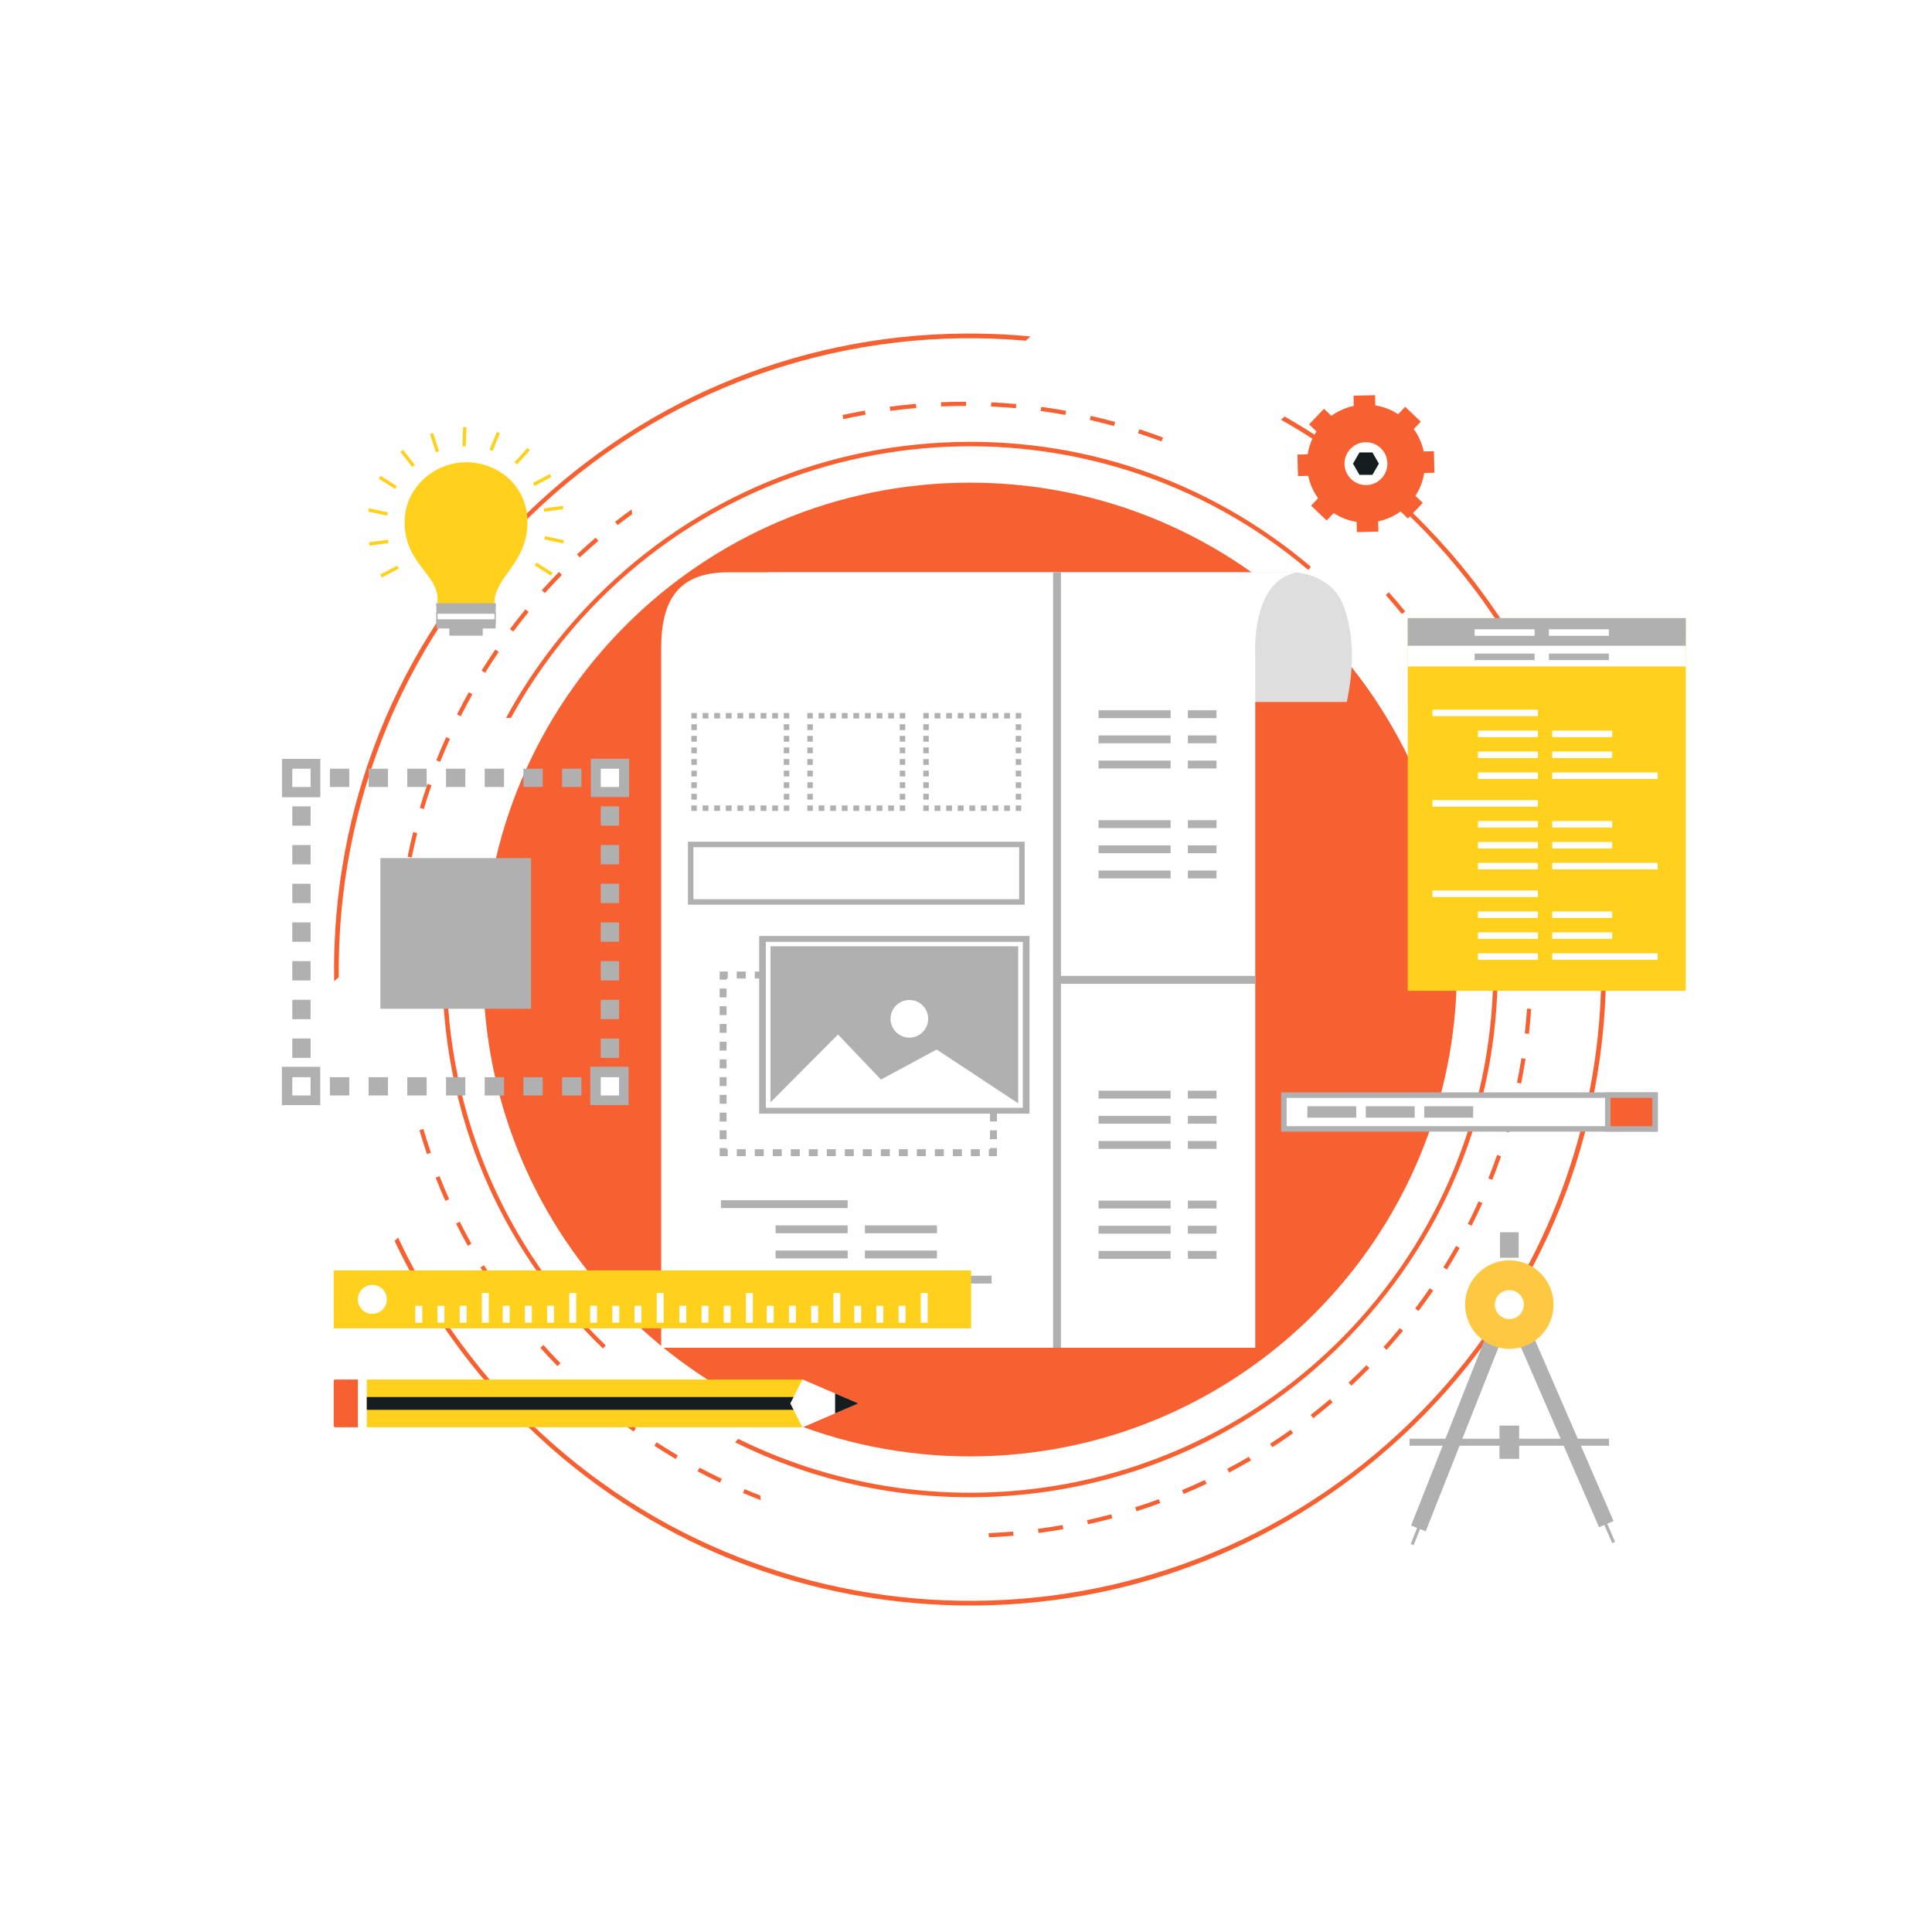 <svg xmlns="http://www.w3.org/2000/svg" xmlns:xlink="http://www.w3.org/1999/xlink" id="Layer_1" x="0px" y="0px" viewBox="0 0 1200 1200" style="enable-background:new 0 0 1200 1200;" xml:space="preserve"><g>	<rect style="fill:#FFFFFF;" width="1200" height="1200"></rect></g><g>	<g>		<g>			<path style="fill:#F76031;" d="M210.417,606.903c-1.236-107.04,40.955-214.202,125.487-292.506    c84.533-78.305,194.605-112.192,301.239-102.784l2.852-2.641c-7.424-0.699-14.891-1.218-22.4-1.504    c-105.433-4.031-206.129,33.238-283.531,104.939C256.658,384.109,211.808,481.665,207.776,587.1    c-0.289,7.509-0.341,14.991-0.212,22.449L210.417,606.903z"></path>			<path style="fill:#F76031;" d="M941.145,404.114l2.109-1.957c-14.32-24.289-31.341-47.223-50.966-68.404    c-27.908-30.129-59.75-55.3-94.431-75.077l-2.205,2.044c34.394,19.425,66.401,44.386,94.647,74.876    C910.089,356.955,927.01,379.958,941.145,404.114z"></path>			<path style="fill:#F76031;" d="M991.59,553.319c15.053,121.124-26.313,247.573-122.49,336.672    c-158.69,147.001-407.392,137.494-554.393-21.201c-28.246-30.489-50.69-64.315-67.43-100.089l-2.209,2.044    c17.073,36.09,39.738,69.758,67.647,99.885c71.704,77.413,169.258,122.26,274.691,126.287    c105.436,4.035,206.132-33.229,283.536-104.938c77.407-71.7,122.254-169.255,126.287-274.691    c0.858-22.416-0.17-44.615-2.981-66.428L991.59,553.319z"></path>		</g>		<g>			<path style="fill:#F76031;" d="M317.363,445.893c11.989-21.867,26.675-42.691,44.132-61.967    c117.89-130.174,317.976-142.607,451.018-29.948l1.745-1.928c-63.675-53.987-144.18-81.356-227.962-77.207    c-87.439,4.33-167.959,42.45-226.725,107.341c-17.784,19.636-32.911,41.021-45.272,63.708H317.363z"></path>			<path style="fill:#F76031;" d="M278.04,583.45h-2.771c-0.639,11.565-0.697,23.226-0.116,34.952    c4.149,83.776,39.335,161.192,99.35,219.22l1.744-1.928C306.019,767.704,272.855,674.856,278.04,583.45z"></path>			<path style="fill:#F76031;" d="M890.76,445.893c-3.295-6.067-6.792-12.036-10.477-17.894l-1.907,2.103    c3.237,5.19,6.297,10.46,9.218,15.79H890.76z"></path>			<path style="fill:#F76031;" d="M929.713,583.45h-2.773c4.863,84.017-22.598,169.852-83.423,237.015    c-99.652,110.038-258.034,135.915-385.007,73.25l-1.907,2.106c49.682,24.786,105.139,36.547,162.114,33.726    c87.438-4.328,167.956-42.45,226.727-107.338c58.764-64.888,88.745-148.782,84.417-236.221    C929.819,585.141,929.761,584.296,929.713,583.45z"></path>		</g>		<g>			<path style="fill:#F76031;" d="M735.19,927.932c4.781-1.999,9.578-4.126,14.263-6.333l-1.108-2.349    c-4.644,2.19-9.411,4.308-14.153,6.288L735.19,927.932z"></path>			<path style="fill:#F76031;" d="M317.975,811.453l-2.08,1.548c3.093,4.153,6.321,8.29,9.586,12.285l2.011-1.64    C324.251,819.678,321.051,815.572,317.975,811.453z"></path>			<path style="fill:#F76031;" d="M300.615,785.871l-2.212,1.362c2.71,4.396,5.554,8.799,8.46,13.074l2.147-1.457    C306.127,794.602,303.303,790.237,300.615,785.871z"></path>			<path style="fill:#F76031;" d="M262.98,701.222l-2.491,0.729c1.458,4.979,3.046,9.983,4.719,14.877l2.453-0.838    C266.002,711.132,264.427,706.161,262.98,701.222z"></path>			<path style="fill:#F76031;" d="M359.155,857.573l-1.776,1.892c3.769,3.536,7.676,7.043,11.607,10.423l1.69-1.964    C366.772,864.567,362.895,861.085,359.155,857.573z"></path>			<path style="fill:#F76031;" d="M285.582,758.835l-2.326,1.159c2.315,4.63,4.766,9.276,7.282,13.805l2.268-1.263    C290.307,768.042,287.876,763.433,285.582,758.835z"></path>			<path style="fill:#F76031;" d="M272.998,730.533l-2.415,0.949c1.893,4.824,3.916,9.667,6.02,14.393l2.37-1.05    C276.889,740.129,274.877,735.323,272.998,730.533z"></path>			<path style="fill:#F76031;" d="M705.889,938.661c4.938-1.563,9.905-3.256,14.768-5.037l-0.893-2.436    c-4.824,1.767-9.757,3.451-14.66,4.999L705.889,938.661z"></path>			<path style="fill:#F76031;" d="M644.685,949.59l0.338,2.576c5.138-0.676,10.327-1.475,15.425-2.372l-0.448-2.555    C654.934,948.131,649.782,948.925,644.685,949.59z"></path>			<path style="fill:#F76031;" d="M675.195,944.217l0.556,2.535c5.059-1.123,10.161-2.37,15.159-3.711l-0.672-2.505    C685.277,941.862,680.215,943.106,675.195,944.217z"></path>			<path style="fill:#F76031;" d="M382.643,877.755l-1.602,2.043c4.074,3.2,8.274,6.352,12.48,9.367l1.512-2.111    C390.858,884.063,386.691,880.931,382.643,877.755z"></path>			<path style="fill:#F76031;" d="M407.825,895.804l-1.418,2.174c4.339,2.831,8.802,5.602,13.263,8.239l1.32-2.234    C416.563,901.364,412.134,898.616,407.825,895.804z"></path>			<path style="fill:#F76031;" d="M472.191,928.864c-3.257-1.267-6.507-2.572-9.707-3.927l-1.012,2.389    c3.653,1.554,7.379,3.036,11.1,4.469L472.191,928.864z"></path>			<path style="fill:#F76031;" d="M434.504,911.578l-1.222,2.288c4.577,2.438,9.267,4.809,13.944,7.04l1.117-2.341    C443.702,916.347,439.046,913.995,434.504,911.578z"></path>			<path style="fill:#F76031;" d="M337.541,835.414l-1.935,1.729c3.448,3.857,7.028,7.694,10.642,11.398l1.856-1.813    C344.515,843.053,340.962,839.243,337.541,835.414z"></path>			<path style="fill:#F76031;" d="M328.354,380.116l-2.005-1.648c-3.292,4.011-6.535,8.142-9.633,12.277l2.079,1.557    C321.868,388.198,325.087,384.098,328.354,380.116z"></path>			<path style="fill:#F76031;" d="M369.963,333.965c-3.928,3.358-7.838,6.854-11.626,10.392l1.774,1.896    c3.759-3.513,7.639-6.982,11.536-10.314L369.963,333.965z"></path>			<path style="fill:#F76031;" d="M347.181,355.252c-3.618,3.692-7.209,7.518-10.669,11.377l1.93,1.735    c3.437-3.832,7-7.632,10.59-11.296L347.181,355.252z"></path>			<path style="fill:#F76031;" d="M392.301,316.4c-3.464,2.508-6.913,5.078-10.271,7.701l1.598,2.044    c2.964-2.316,6.002-4.585,9.055-6.814L392.301,316.4z"></path>			<path style="fill:#F76031;" d="M537.641,257.567l-0.455-2.556c-4.598,0.815-9.232,1.746-13.816,2.746l0.338,2.581    C528.326,259.326,533.001,258.39,537.641,257.567z"></path>			<path style="fill:#F76031;" d="M613.969,952.283l0.333,2.581c5.056-0.227,10.173-0.56,15.211-0.999l-0.226-2.588    C624.214,951.723,619.056,952.06,613.969,952.283z"></path>			<path style="fill:#F76031;" d="M307.63,403.438c-2.924,4.276-5.791,8.677-8.524,13.08l2.206,1.37    c2.713-4.371,5.558-8.741,8.459-12.987L307.63,403.438z"></path>			<path style="fill:#F76031;" d="M291.168,429.964c-2.532,4.514-5.003,9.15-7.34,13.787l2.317,1.169    c2.321-4.602,4.772-9.203,7.285-13.684L291.168,429.964z"></path>			<path style="fill:#F76031;" d="M256.623,516.851c-1.26,5.034-2.421,10.168-3.456,15.259l2.545,0.516    c1.026-5.053,2.179-10.148,3.43-15.144L256.623,516.851z"></path>			<path style="fill:#F76031;" d="M277.102,457.851c-2.128,4.729-4.179,9.57-6.094,14.389l2.409,0.958    c1.905-4.782,3.939-9.586,6.052-14.28L277.102,457.851z"></path>			<path style="fill:#F76031;" d="M265.552,486.888c-1.7,4.9-3.317,9.907-4.798,14.88l2.488,0.74    c1.47-4.935,3.073-9.905,4.763-14.771L265.552,486.888z"></path>			<path style="fill:#F76031;" d="M937.146,703.341c1.491-4.979,2.887-10.051,4.152-15.077l-2.519-0.634    c-1.251,4.989-2.644,10.026-4.119,14.97L937.146,703.341z"></path>			<path style="fill:#F76031;" d="M919.188,460.266l2.376-1.049c-2.097-4.73-4.332-9.481-6.643-14.124l-2.322,1.157    C914.892,450.857,917.109,455.575,919.188,460.266z"></path>			<path style="fill:#F76031;" d="M870.76,381.391l2.014-1.64c-3.272-4.013-6.674-8.006-10.112-11.866l-1.937,1.728    C864.137,373.443,867.512,377.406,870.76,381.391z"></path>			<path style="fill:#F76031;" d="M763.421,914.636c4.563-2.404,9.146-4.952,13.603-7.56l-1.31-2.24    c-4.427,2.592-8.97,5.117-13.504,7.502L763.421,914.636z"></path>			<path style="fill:#F76031;" d="M889.217,406.204l2.146-1.455c-2.896-4.281-5.931-8.553-9.013-12.704l-2.086,1.549    C883.325,397.714,886.337,401.956,889.217,406.204z"></path>			<path style="fill:#F76031;" d="M600.052,252.12l0.004-2.595c-5.172-0.011-10.421,0.098-15.605,0.317l0.113,2.592    C589.705,252.216,594.916,252.11,600.052,252.12z"></path>			<path style="fill:#F76031;" d="M552.951,255.201l0.752-0.101c5.115-0.667,10.297-1.229,15.404-1.669l-0.225-2.587    c-5.144,0.445-10.36,1.011-15.519,1.684l-0.75,0.098L552.951,255.201z"></path>			<path style="fill:#F76031;" d="M630.989,253.545l0.237-2.584c-5.159-0.467-10.398-0.824-15.568-1.062l-0.12,2.591    C620.676,252.727,625.872,253.081,630.989,253.545z"></path>			<path style="fill:#F76031;" d="M721.474,274.195l0.915-2.43c-4.878-1.823-9.843-3.558-14.763-5.152l-0.803,2.468    C711.709,270.665,716.635,272.387,721.474,274.195z"></path>			<path style="fill:#F76031;" d="M691.954,264.625l0.688-2.504c-4.988-1.377-10.094-2.661-15.169-3.82l-0.574,2.531    C681.932,261.98,686.998,263.258,691.954,264.625z"></path>			<path style="fill:#F76031;" d="M661.681,257.716l0.468-2.552c-5.105-0.928-10.293-1.752-15.416-2.447l-0.349,2.571    C651.473,255.98,656.619,256.797,661.681,257.716z"></path>			<path style="fill:#F76031;" d="M905.393,432.539l2.265-1.259c-2.51-4.525-5.148-9.047-7.847-13.444l-2.214,1.359    C900.273,423.557,902.897,428.049,905.393,432.539z"></path>			<path style="fill:#F76031;" d="M861.25,838.398c3.459-3.856,6.883-7.832,10.172-11.829l-2.006-1.65    c-3.264,3.969-6.661,7.92-10.104,11.744L861.25,838.398z"></path>			<path style="fill:#F76031;" d="M881.067,814.301c3.105-4.135,6.172-8.4,9.098-12.68l-2.138-1.469    c-2.912,4.249-5.95,8.485-9.033,12.59L881.067,814.301z"></path>			<path style="fill:#F76031;" d="M898.7,788.551c2.742-4.401,5.414-8.924,7.958-13.438l-2.264-1.274    c-2.522,4.482-5.178,8.972-7.893,13.338L898.7,788.551z"></path>			<path style="fill:#F76031;" d="M790.29,898.922c4.335-2.805,8.675-5.741,12.894-8.74l-1.5-2.119    c-4.195,2.981-8.501,5.899-12.804,8.676L790.29,898.922z"></path>			<path style="fill:#F76031;" d="M914.011,761.333c2.343-4.628,4.607-9.368,6.746-14.09l-2.37-1.07    c-2.115,4.69-4.367,9.397-6.689,13.992L914.011,761.333z"></path>			<path style="fill:#F76031;" d="M815.678,880.876c4.076-3.173,8.138-6.488,12.083-9.854l-1.684-1.976    c-3.916,3.343-7.949,6.632-11.992,9.784L815.678,880.876z"></path>			<path style="fill:#F76031;" d="M839.396,860.648c3.788-3.538,7.545-7.198,11.169-10.887l-1.854-1.818    c-3.595,3.662-7.326,7.299-11.086,10.802L839.396,860.648z"></path>			<path style="fill:#F76031;" d="M945.164,549.231l2.566-0.393c-0.788-5.144-1.695-10.313-2.695-15.369l-2.549,0.504    C943.48,538.991,944.382,544.123,945.164,549.231z"></path>			<path style="fill:#F76031;" d="M926.86,732.861c1.925-4.814,3.765-9.742,5.472-14.645l-2.451-0.854    c-1.694,4.866-3.521,9.756-5.432,14.533L926.86,732.861z"></path>			<path style="fill:#F76031;" d="M930.47,489.112l2.459-0.836c-1.672-4.904-3.476-9.836-5.359-14.656l-2.416,0.944    C927.024,479.352,928.814,484.243,930.47,489.112z"></path>			<path style="fill:#F76031;" d="M939.145,518.847l2.52-0.615c-1.226-5.023-2.585-10.097-4.034-15.073l-2.495,0.726    C936.578,508.827,937.927,513.859,939.145,518.847z"></path>			<path style="fill:#F76031;" d="M951.104,579.861c-0.327-5.144-0.785-10.374-1.351-15.546l-2.577,0.281    c0.561,5.135,1.008,10.329,1.342,15.434L951.104,579.861z"></path>			<path style="fill:#F76031;" d="M944.766,673.009c1.037-5.073,1.975-10.24,2.783-15.357l-2.563-0.405    c-0.803,5.077-1.73,10.208-2.759,15.244L944.766,673.009z"></path>			<path style="fill:#F76031;" d="M949.64,642.185c0.583-5.142,1.056-10.372,1.406-15.543l-2.592-0.174    c-0.349,5.13-0.812,10.317-1.392,15.427L949.64,642.185z"></path>			<path style="fill:#F76031;" d="M951.758,611.052c0.12-5.179,0.126-10.431,0.02-15.604l-2.595,0.056    c0.106,5.135,0.097,10.345-0.019,15.489L951.758,611.052z"></path>		</g>	</g>	<path style="fill:#F76031;" d="M904.911,602.193c0,167.013-135.39,302.4-302.398,302.4c-167.014,0-302.404-135.388-302.404-302.4  c0-167.012,135.391-302.403,302.404-302.403C769.521,299.79,904.911,435.181,904.911,602.193z"></path>	<g>		<rect x="874.376" y="383.939" style="fill:#FFD11D;" width="172.686" height="231.474"></rect>		<rect x="874.376" y="394.335" style="fill:#FFFFFF;" width="172.686" height="19.625"></rect>		<rect x="874.376" y="383.939" style="fill:#B0B0B0;" width="172.686" height="17.161"></rect>		<g>			<g>				<rect x="889.746" y="440.78" style="fill:#FFFFFF;" width="65.465" height="4.06"></rect>				<rect x="917.98" y="453.78" style="fill:#FFFFFF;" width="37.23" height="4.061"></rect>				<rect x="917.98" y="466.78" style="fill:#FFFFFF;" width="37.23" height="4.06"></rect>				<rect x="917.98" y="479.779" style="fill:#FFFFFF;" width="37.23" height="4.061"></rect>			</g>			<g>				<rect x="964.13" y="479.779" style="fill:#FFFFFF;" width="65.466" height="4.061"></rect>				<rect x="964.13" y="466.78" style="fill:#FFFFFF;" width="37.231" height="4.06"></rect>				<rect x="964.13" y="453.78" style="fill:#FFFFFF;" width="37.231" height="4.061"></rect>			</g>		</g>		<g>			<g>				<rect x="915.918" y="390.864" style="fill:#FFFFFF;" width="37.23" height="4.061"></rect>			</g>			<g>				<rect x="962.067" y="390.864" style="fill:#FFFFFF;" width="37.233" height="4.061"></rect>			</g>		</g>		<g>			<g>				<rect x="915.918" y="405.953" style="fill:#B0B0B0;" width="37.23" height="4.06"></rect>			</g>			<g>				<rect x="962.067" y="405.953" style="fill:#B0B0B0;" width="37.233" height="4.06"></rect>			</g>		</g>		<g>			<g>				<rect x="889.746" y="496.95" style="fill:#FFFFFF;" width="65.465" height="4.06"></rect>				<rect x="917.98" y="509.949" style="fill:#FFFFFF;" width="37.23" height="4.061"></rect>				<rect x="917.98" y="522.95" style="fill:#FFFFFF;" width="37.23" height="4.06"></rect>				<rect x="917.98" y="535.949" style="fill:#FFFFFF;" width="37.23" height="4.061"></rect>			</g>			<g>				<rect x="964.13" y="535.949" style="fill:#FFFFFF;" width="65.466" height="4.061"></rect>				<rect x="964.13" y="522.95" style="fill:#FFFFFF;" width="37.231" height="4.06"></rect>				<rect x="964.13" y="509.949" style="fill:#FFFFFF;" width="37.231" height="4.061"></rect>			</g>		</g>		<g>			<g>				<rect x="889.746" y="553.118" style="fill:#FFFFFF;" width="65.465" height="4.061"></rect>				<rect x="917.98" y="566.119" style="fill:#FFFFFF;" width="37.23" height="4.061"></rect>				<rect x="917.98" y="579.118" style="fill:#FFFFFF;" width="37.23" height="4.061"></rect>				<rect x="917.98" y="592.117" style="fill:#FFFFFF;" width="37.23" height="4.061"></rect>			</g>			<g>				<rect x="964.13" y="592.117" style="fill:#FFFFFF;" width="65.466" height="4.061"></rect>				<rect x="964.13" y="579.118" style="fill:#FFFFFF;" width="37.231" height="4.061"></rect>				<rect x="964.13" y="566.119" style="fill:#FFFFFF;" width="37.231" height="4.061"></rect>			</g>		</g>	</g>	<g>		<g>			<path style="fill:#DEDEDF;" d="M836.521,435.993c4.069-19.361,4.929-39.335-1.47-58.271    c-7.371-21.799-30.979-22.233-30.979-22.233H476.868v80.504H836.521z"></path>			<path style="fill:#FFFFFF;" d="M779.668,837.129c0-159.734,0-429.481,0-429.481s-3.309-47.134,26.148-52.158H452.143    c-31.357,0-41.487,17.845-41.487,47.366v434.273H779.668z"></path>		</g>		<g>			<rect x="682.329" y="441.166" style="fill:#B0B0B0;" width="44.754" height="4.881"></rect>			<rect x="682.329" y="456.792" style="fill:#B0B0B0;" width="44.754" height="4.882"></rect>			<rect x="682.329" y="472.417" style="fill:#B0B0B0;" width="44.754" height="4.883"></rect>			<g>				<rect x="737.804" y="472.417" style="fill:#B0B0B0;" width="17.782" height="4.883"></rect>				<rect x="737.804" y="456.792" style="fill:#B0B0B0;" width="17.782" height="4.882"></rect>				<rect x="737.804" y="441.166" style="fill:#B0B0B0;" width="17.782" height="4.881"></rect>			</g>		</g>		<g>			<rect x="682.329" y="509.455" style="fill:#B0B0B0;" width="44.754" height="4.88"></rect>			<rect x="682.329" y="525.08" style="fill:#B0B0B0;" width="44.754" height="4.882"></rect>			<rect x="682.329" y="540.706" style="fill:#B0B0B0;" width="44.754" height="4.883"></rect>			<g>				<rect x="737.804" y="540.706" style="fill:#B0B0B0;" width="17.782" height="4.883"></rect>				<rect x="737.804" y="525.08" style="fill:#B0B0B0;" width="17.782" height="4.882"></rect>				<rect x="737.804" y="509.455" style="fill:#B0B0B0;" width="17.782" height="4.88"></rect>			</g>		</g>		<g>			<rect x="682.329" y="677.453" style="fill:#B0B0B0;" width="44.754" height="4.877"></rect>			<rect x="682.329" y="693.077" style="fill:#B0B0B0;" width="44.754" height="4.882"></rect>			<rect x="682.329" y="708.703" style="fill:#B0B0B0;" width="44.754" height="4.88"></rect>			<g>				<rect x="737.804" y="708.703" style="fill:#B0B0B0;" width="17.782" height="4.88"></rect>				<rect x="737.804" y="693.077" style="fill:#B0B0B0;" width="17.782" height="4.882"></rect>				<rect x="737.804" y="677.453" style="fill:#B0B0B0;" width="17.782" height="4.877"></rect>			</g>		</g>		<g>			<rect x="682.329" y="745.739" style="fill:#B0B0B0;" width="44.754" height="4.882"></rect>			<rect x="682.329" y="761.362" style="fill:#B0B0B0;" width="44.754" height="4.883"></rect>			<rect x="682.329" y="776.989" style="fill:#B0B0B0;" width="44.754" height="4.883"></rect>			<g>				<rect x="737.804" y="776.989" style="fill:#B0B0B0;" width="17.782" height="4.883"></rect>				<rect x="737.804" y="761.362" style="fill:#B0B0B0;" width="17.782" height="4.883"></rect>				<rect x="737.804" y="745.739" style="fill:#B0B0B0;" width="17.782" height="4.882"></rect>			</g>		</g>		<g>			<g>				<rect x="654.099" y="355.474" style="fill:#B0B0B0;" width="4.881" height="481.644"></rect>			</g>		</g>		<g>			<g>				<rect x="656.037" y="606.148" style="fill:#B0B0B0;" width="123.664" height="4.88"></rect>			</g>		</g>		<g>			<g>				<rect x="447.805" y="745.479" style="fill:#B0B0B0;" width="78.69" height="4.883"></rect>				<rect x="481.743" y="761.108" style="fill:#B0B0B0;" width="44.752" height="4.879"></rect>				<rect x="481.743" y="776.734" style="fill:#B0B0B0;" width="44.752" height="4.88"></rect>				<rect x="481.743" y="792.361" style="fill:#B0B0B0;" width="44.752" height="4.879"></rect>			</g>			<g>				<rect x="537.216" y="792.361" style="fill:#B0B0B0;" width="78.692" height="4.879"></rect>				<rect x="537.216" y="776.734" style="fill:#B0B0B0;" width="44.756" height="4.88"></rect>				<rect x="537.216" y="761.108" style="fill:#B0B0B0;" width="44.756" height="4.879"></rect>			</g>		</g>		<g>			<g>				<g>					<polygon style="fill:#B0B0B0;" points="619.219,718.109 614.19,718.109 614.19,713.798 614.908,713.798 614.908,713.079       619.219,713.079      "></polygon>				</g>				<g>					<path style="fill:#B0B0B0;" d="M608.598,718.109h-5.592v-4.311h5.592V718.109z M597.415,718.109h-5.592v-4.311h5.592V718.109z       M586.231,718.109h-5.591v-4.311h5.591V718.109z M575.048,718.109h-5.592v-4.311h5.592V718.109z M563.864,718.109h-5.592      v-4.311h5.592V718.109z M552.679,718.109h-5.592v-4.311h5.592V718.109z M541.496,718.109h-5.593v-4.311h5.593V718.109z       M530.311,718.109h-5.59v-4.311h5.59V718.109z M519.126,718.109h-5.59v-4.311h5.59V718.109z M507.943,718.109h-5.592v-4.311      h5.592V718.109z M496.76,718.109h-5.592v-4.311h5.592V718.109z M485.575,718.109h-5.591v-4.311h5.591V718.109z       M474.392,718.109H468.8v-4.311h5.592V718.109z M463.207,718.109h-5.592v-4.311h5.592V718.109z"></path>				</g>				<g>					<polygon style="fill:#B0B0B0;" points="452.024,718.109 446.996,718.109 446.996,713.079 451.305,713.079 451.305,713.798       452.024,713.798      "></polygon>				</g>				<g>					<path style="fill:#B0B0B0;" d="M451.305,707.576h-4.31v-5.504h4.31V707.576z M451.305,696.565h-4.31v-5.506h4.31V696.565z       M451.305,685.555h-4.31v-5.506h4.31V685.555z M451.305,674.542h-4.31v-5.501h4.31V674.542z M451.305,663.535h-4.31v-5.508      h4.31V663.535z M451.305,652.524h-4.31v-5.507h4.31V652.524z M451.305,641.511h-4.31v-5.503h4.31V641.511z M451.305,630.503      h-4.31v-5.506h4.31V630.503z M451.305,619.49h-4.31v-5.504h4.31V619.49z"></path>				</g>				<g>					<polygon style="fill:#B0B0B0;" points="451.305,608.481 446.996,608.481 446.996,603.453 452.024,603.453 452.024,607.764       451.305,607.764      "></polygon>				</g>				<g>					<path style="fill:#B0B0B0;" d="M608.598,607.764h-5.592v-4.311h5.592V607.764z M597.416,607.764h-5.593v-4.311h5.593V607.764z       M586.231,607.764h-5.591v-4.311h5.591V607.764z M575.048,607.764h-5.592v-4.311h5.592V607.764z M563.864,607.764h-5.592      v-4.311h5.592V607.764z M552.679,607.764h-5.592v-4.311h5.592V607.764z M541.496,607.764h-5.592v-4.311h5.592V607.764z       M530.313,607.764h-5.592v-4.311h5.592V607.764z M519.126,607.764h-5.588v-4.311h5.588V607.764z M507.943,607.764h-5.592      v-4.311h5.592V607.764z M496.76,607.764h-5.592v-4.311h5.592V607.764z M485.576,607.764h-5.592v-4.311h5.592V607.764z       M474.392,607.764h-5.59v-4.311h5.59V607.764z M463.208,607.764h-5.591v-4.311h5.591V607.764z"></path>				</g>				<g>					<polygon style="fill:#B0B0B0;" points="619.219,608.481 614.908,608.481 614.908,607.764 614.19,607.764 614.19,603.453       619.219,603.453      "></polygon>				</g>				<g>					<path style="fill:#B0B0B0;" d="M619.219,707.576h-4.311v-5.504h4.311V707.576z M619.219,696.565h-4.311v-5.506h4.311V696.565z       M619.219,685.555h-4.311v-5.506h4.311V685.555z M619.219,674.542h-4.311v-5.501h4.311V674.542z M619.219,663.535h-4.311      v-5.508h4.311V663.535z M619.219,652.524h-4.311v-5.507h4.311V652.524z M619.219,641.511h-4.311v-5.503h4.311V641.511z       M619.219,630.503h-4.311v-5.506h4.311V630.503z M619.219,619.49h-4.311v-5.504h4.311V619.49z"></path>				</g>			</g>			<g>				<rect x="471.539" y="581.354" style="fill:#B0B0B0;" width="167.915" height="110.344"></rect>				<polygon style="fill:#FFFFFF;" points="634.461,686.65 581.765,651.88 547.191,670.538 520.485,642.551 476.589,686.65     "></polygon>				<path style="fill:#FFFFFF;" d="M576.516,632.795c0,6.454-5.234,11.689-11.689,11.689c-6.456,0-11.692-5.235-11.692-11.689     c0-6.459,5.236-11.694,11.692-11.694C571.281,621.101,576.516,626.336,576.516,632.795z"></path>				<g>					<path style="fill:#FFFFFF;" d="M635.297,688.068h-159.6V584.982h159.6V688.068z M478.57,685.273h153.85V587.78H478.57V685.273z      "></path>				</g>			</g>		</g>		<g>			<g>				<g>					<rect x="486.827" y="500.273" style="fill:#B0B0B0;" width="3.401" height="3.401"></rect>				</g>				<g>					<path style="fill:#B0B0B0;" d="M483.227,503.674h-3.601v-3.401h3.601V503.674z M476.025,503.674h-3.601v-3.401h3.601V503.674z       M468.823,503.674h-3.6v-3.401h3.6V503.674z M461.622,503.674h-3.601v-3.401h3.601V503.674z M454.419,503.674h-3.6v-3.401h3.6      V503.674z M447.218,503.674h-3.601v-3.401h3.601V503.674z M440.016,503.674h-3.602v-3.401h3.602V503.674z"></path>				</g>				<g>					<rect x="429.413" y="500.273" style="fill:#B0B0B0;" width="3.4" height="3.401"></rect>				</g>				<g>					<path style="fill:#B0B0B0;" d="M432.813,496.673h-3.4v-3.602h3.4V496.673z M432.813,489.472h-3.4v-3.602h3.4V489.472z       M432.813,482.27h-3.4v-3.601h3.4V482.27z M432.813,475.068h-3.4v-3.601h3.4V475.068z M432.813,467.865h-3.4v-3.6h3.4V467.865z       M432.813,460.664h-3.4v-3.601h3.4V460.664z M432.813,453.462h-3.4v-3.601h3.4V453.462z"></path>				</g>				<g>					<rect x="429.413" y="442.86" style="fill:#B0B0B0;" width="3.4" height="3.401"></rect>				</g>				<g>					<path style="fill:#B0B0B0;" d="M483.227,446.261h-3.601v-3.401h3.601V446.261z M476.025,446.261h-3.601v-3.401h3.601V446.261z       M468.823,446.261h-3.6v-3.401h3.6V446.261z M461.621,446.261h-3.601v-3.401h3.601V446.261z M454.419,446.261h-3.6v-3.401h3.6      V446.261z M447.218,446.261h-3.601v-3.401h3.601V446.261z M440.016,446.261h-3.602v-3.401h3.602V446.261z"></path>				</g>				<g>					<rect x="486.827" y="442.86" style="fill:#B0B0B0;" width="3.401" height="3.401"></rect>				</g>				<g>					<path style="fill:#B0B0B0;" d="M490.228,496.673h-3.401v-3.602h3.401V496.673z M490.228,489.472h-3.401v-3.602h3.401V489.472z       M490.228,482.27h-3.401v-3.601h3.401V482.27z M490.228,475.068h-3.401v-3.602h3.401V475.068z M490.228,467.865h-3.401v-3.6      h3.401V467.865z M490.228,460.664h-3.401v-3.601h3.401V460.664z M490.228,453.462h-3.401v-3.601h3.401V453.462z"></path>				</g>			</g>			<g>				<g>					<rect x="558.862" y="500.273" style="fill:#B0B0B0;" width="3.401" height="3.401"></rect>				</g>				<g>					<path style="fill:#B0B0B0;" d="M555.262,503.674h-3.601v-3.401h3.601V503.674z M548.06,503.674h-3.601v-3.401h3.601V503.674z       M540.858,503.674h-3.601v-3.401h3.601V503.674z M533.657,503.674h-3.601v-3.401h3.601V503.674z M526.455,503.674h-3.601      v-3.401h3.601V503.674z M519.252,503.674h-3.6v-3.401h3.6V503.674z M512.051,503.674h-3.602v-3.401h3.602V503.674z"></path>				</g>				<g>					<rect x="501.449" y="500.273" style="fill:#B0B0B0;" width="3.401" height="3.401"></rect>				</g>				<g>					<path style="fill:#B0B0B0;" d="M504.85,496.673h-3.401v-3.602h3.401V496.673z M504.85,489.472h-3.401v-3.602h3.401V489.472z       M504.85,482.27h-3.401v-3.601h3.401V482.27z M504.85,475.068h-3.401v-3.601h3.401V475.068z M504.85,467.865h-3.401v-3.6h3.401      V467.865z M504.85,460.664h-3.401v-3.601h3.401V460.664z M504.85,453.462h-3.401v-3.601h3.401V453.462z"></path>				</g>				<g>					<rect x="501.449" y="442.86" style="fill:#B0B0B0;" width="3.401" height="3.401"></rect>				</g>				<g>					<path style="fill:#B0B0B0;" d="M555.262,446.261h-3.601v-3.401h3.601V446.261z M548.06,446.261h-3.601v-3.401h3.601V446.261z       M540.858,446.261h-3.601v-3.401h3.601V446.261z M533.657,446.261h-3.602v-3.401h3.602V446.261z M526.455,446.261h-3.601      v-3.401h3.601V446.261z M519.252,446.261h-3.6v-3.401h3.6V446.261z M512.051,446.261h-3.602v-3.401h3.602V446.261z"></path>				</g>				<g>					<rect x="558.862" y="442.86" style="fill:#B0B0B0;" width="3.401" height="3.401"></rect>				</g>				<g>					<path style="fill:#B0B0B0;" d="M562.263,496.673h-3.401v-3.602h3.401V496.673z M562.263,489.472h-3.401v-3.602h3.401V489.472z       M562.263,482.27h-3.401v-3.601h3.401V482.27z M562.263,475.068h-3.401v-3.602h3.401V475.068z M562.263,467.865h-3.401v-3.6      h3.401V467.865z M562.263,460.664h-3.401v-3.601h3.401V460.664z M562.263,453.462h-3.401v-3.601h3.401V453.462z"></path>				</g>			</g>			<g>				<g>					<rect x="630.899" y="500.273" style="fill:#B0B0B0;" width="3.4" height="3.401"></rect>				</g>				<g>					<path style="fill:#B0B0B0;" d="M627.3,503.674h-3.604v-3.401h3.604V503.674z M620.096,503.674h-3.604v-3.401h3.604V503.674z       M612.893,503.674h-3.6v-3.401h3.6V503.674z M605.691,503.674h-3.601v-3.401h3.601V503.674z M598.491,503.674h-3.602v-3.401      h3.602V503.674z M591.288,503.674h-3.601v-3.401h3.601V503.674z M584.087,503.674h-3.601v-3.401h3.601V503.674z"></path>				</g>				<g>					<rect x="573.485" y="500.273" style="fill:#B0B0B0;" width="3.4" height="3.401"></rect>				</g>				<g>					<path style="fill:#B0B0B0;" d="M576.886,496.673h-3.4v-3.602h3.4V496.673z M576.886,489.472h-3.4v-3.602h3.4V489.472z       M576.886,482.27h-3.4v-3.601h3.4V482.27z M576.886,475.068h-3.4v-3.601h3.4V475.068z M576.886,467.865h-3.4v-3.6h3.4V467.865z       M576.886,460.664h-3.4v-3.601h3.4V460.664z M576.886,453.462h-3.4v-3.601h3.4V453.462z"></path>				</g>				<g>					<rect x="573.485" y="442.86" style="fill:#B0B0B0;" width="3.4" height="3.401"></rect>				</g>				<g>					<path style="fill:#B0B0B0;" d="M627.3,446.261h-3.603v-3.401h3.603V446.261z M620.096,446.261h-3.6v-3.401h3.6V446.261z       M612.893,446.261h-3.599v-3.401h3.599V446.261z M605.691,446.261h-3.599v-3.401h3.599V446.261z M598.491,446.261h-3.602      v-3.401h3.602V446.261z M591.29,446.261h-3.602v-3.401h3.602V446.261z M584.087,446.261h-3.599v-3.401h3.599V446.261z"></path>				</g>				<g>					<rect x="630.899" y="442.86" style="fill:#B0B0B0;" width="3.4" height="3.401"></rect>				</g>				<g>					<path style="fill:#B0B0B0;" d="M634.3,496.673h-3.4v-3.602h3.4V496.673z M634.3,489.472h-3.4v-3.602h3.4V489.472z       M634.3,482.27h-3.4v-3.601h3.4V482.27z M634.3,475.068h-3.4v-3.602h3.4V475.068z M634.3,467.865h-3.4v-3.6h3.4V467.865z       M634.3,460.664h-3.4v-3.601h3.4V460.664z M634.3,453.462h-3.4v-3.601h3.4V453.462z"></path>				</g>			</g>		</g>		<g>			<path style="fill:#B0B0B0;" d="M636.43,561.928H427.285v-39.11H636.43V561.928z M430.685,558.526h202.342v-32.308H430.685    V558.526z"></path>		</g>	</g>	<g>		<g>			<rect x="207.276" y="789.065" style="fill:#FFD11D;" width="395.917" height="35.991"></rect>			<path style="fill:#FFFFFF;" d="M240.269,807.06c0,4.971-4.028,8.999-8.998,8.999s-8.998-4.028-8.998-8.999    c0-4.968,4.028-8.998,8.998-8.998S240.269,802.092,240.269,807.06z"></path>		</g>		<g>			<g>				<g>					<g>						<rect x="407.893" y="803.104" style="fill:#FFFFFF;" width="4.306" height="18.415"></rect>						<rect x="394.111" y="811.045" style="fill:#FFFFFF;" width="4.305" height="10.474"></rect>						<rect x="380.329" y="811.045" style="fill:#FFFFFF;" width="4.304" height="10.474"></rect>						<rect x="366.545" y="811.045" style="fill:#FFFFFF;" width="4.306" height="10.474"></rect>					</g>				</g>				<g>					<g>						<rect x="353.592" y="803.104" style="fill:#FFFFFF;" width="4.306" height="18.415"></rect>						<rect x="339.81" y="811.045" style="fill:#FFFFFF;" width="4.304" height="10.474"></rect>						<rect x="326.028" y="811.045" style="fill:#FFFFFF;" width="4.305" height="10.474"></rect>						<rect x="312.245" y="811.045" style="fill:#FFFFFF;" width="4.306" height="10.474"></rect>					</g>				</g>				<g>					<g>						<rect x="299.292" y="803.104" style="fill:#FFFFFF;" width="4.305" height="18.415"></rect>						<rect x="285.509" y="811.045" style="fill:#FFFFFF;" width="4.305" height="10.474"></rect>						<rect x="271.727" y="811.045" style="fill:#FFFFFF;" width="4.305" height="10.474"></rect>						<rect x="257.944" y="811.045" style="fill:#FFFFFF;" width="4.306" height="10.474"></rect>					</g>				</g>			</g>			<g>				<g>					<g>						<rect x="571.905" y="803.104" style="fill:#FFFFFF;" width="4.306" height="18.415"></rect>						<rect x="558.124" y="811.045" style="fill:#FFFFFF;" width="4.304" height="10.474"></rect>						<rect x="544.341" y="811.045" style="fill:#FFFFFF;" width="4.305" height="10.474"></rect>						<rect x="530.558" y="811.045" style="fill:#FFFFFF;" width="4.306" height="10.474"></rect>					</g>				</g>				<g>					<g>						<rect x="517.604" y="803.104" style="fill:#FFFFFF;" width="4.305" height="18.415"></rect>						<rect x="503.822" y="811.045" style="fill:#FFFFFF;" width="4.306" height="10.474"></rect>						<rect x="490.04" y="811.045" style="fill:#FFFFFF;" width="4.304" height="10.474"></rect>						<rect x="476.258" y="811.045" style="fill:#FFFFFF;" width="4.305" height="10.474"></rect>					</g>				</g>				<g>					<g>						<rect x="463.304" y="803.104" style="fill:#FFFFFF;" width="4.305" height="18.415"></rect>						<rect x="449.522" y="811.045" style="fill:#FFFFFF;" width="4.304" height="10.474"></rect>						<rect x="435.74" y="811.045" style="fill:#FFFFFF;" width="4.304" height="10.474"></rect>						<rect x="421.957" y="811.045" style="fill:#FFFFFF;" width="4.306" height="10.474"></rect>					</g>				</g>			</g>		</g>	</g>	<g>		<g>			<polygon style="fill-rule:evenodd;clip-rule:evenodd;fill:#FFFFFF;" points="797.441,680.209 797.441,680.424 797.455,680.424     797.455,682.815 797.452,685.704 797.441,685.704 797.441,686.416 797.452,686.416 797.45,693.586 797.441,693.586     797.441,694.236 797.45,694.236 797.45,697.547 797.441,697.547 797.441,698.413 797.45,698.413 797.441,700.815     797.441,701.188 1027.996,701.188 1027.996,680.209    "></polygon>			<path style="fill:#B0B0B0;" d="M1029.693,702.887H795.742v-24.375h233.951V702.887z M799.144,699.491h227.152v-17.586H799.154    L799.144,699.491z"></path>		</g>		<g>			<rect x="998.606" y="680.209" style="fill-rule:evenodd;clip-rule:evenodd;fill:#F76031;" width="29.39" height="20.979"></rect>			<path style="fill:#B0B0B0;" d="M1029.693,702.887h-32.782v-24.375h32.782V702.887z M1000.305,699.491h25.992v-17.586h-25.992    V699.491z"></path>		</g>		<rect x="884.625" y="687.117" style="fill-rule:evenodd;clip-rule:evenodd;fill:#B0B0B0;" width="30.38" height="7.085"></rect>		<rect x="848.318" y="687.117" style="fill-rule:evenodd;clip-rule:evenodd;fill:#B0B0B0;" width="30.378" height="7.085"></rect>		<rect x="812.014" y="687.117" style="fill-rule:evenodd;clip-rule:evenodd;fill:#B0B0B0;" width="30.374" height="7.085"></rect>	</g>	<g>		<rect x="175.153" y="471.365" style="fill:#B0B0B0;" width="23.812" height="23.81"></rect>		<rect x="366.975" y="471.263" style="fill:#B0B0B0;" width="23.813" height="23.81"></rect>		<rect x="175.077" y="662.593" style="fill:#B0B0B0;" width="23.812" height="23.813"></rect>		<rect x="366.614" y="662.57" style="fill:#B0B0B0;" width="23.811" height="23.812"></rect>		<g>			<g>				<rect x="373.147" y="669.062" style="fill:#FFFFFF;" width="11.359" height="11.357"></rect>			</g>			<g>				<path style="fill:#B0B0B0;" d="M361.127,680.419h-12.021v-11.357h12.021V680.419z M337.102,680.419h-12.019v-11.357h12.019     V680.419z M313.066,680.419h-12.014v-11.357h12.014V680.419z M289.036,680.419h-12.015v-11.357h12.015V680.419z      M264.999,680.419h-12.016v-11.357h12.016V680.419z M240.962,680.419h-12.02v-11.357h12.02V680.419z M216.929,680.419h-12.017     v-11.357h12.017V680.419z"></path>			</g>			<g>				<rect x="181.55" y="669.062" style="fill:#FFFFFF;" width="11.356" height="11.357"></rect>			</g>			<g>				<path style="fill:#B0B0B0;" d="M192.906,657.051H181.55v-12.018h11.356V657.051z M192.906,633.017H181.55v-12.018h11.356     V633.017z M192.906,608.981H181.55v-12.016h11.356V608.981z M192.906,584.953H181.55v-12.015h11.356V584.953z M192.906,560.921     H181.55v-12.023h11.356V560.921z M192.906,536.88H181.55v-12.019h11.356V536.88z M192.906,512.847H181.55V500.83h11.356V512.847     z"></path>			</g>			<g>				<rect x="181.55" y="477.462" style="fill:#FFFFFF;" width="11.356" height="11.353"></rect>			</g>			<g>				<path style="fill:#B0B0B0;" d="M361.127,488.815h-12.004v-11.353h12.004V488.815z M337.102,488.815h-12.019v-11.353h12.019     V488.815z M313.066,488.815h-12.009v-11.353h12.009V488.815z M289.036,488.815h-12.015v-11.353h12.015V488.815z      M264.999,488.815h-12.016v-11.353h12.016V488.815z M240.962,488.815h-12.02v-11.353h12.02V488.815z M216.932,488.815h-12.006     v-11.353h12.006V488.815z"></path>			</g>			<g>				<rect x="373.147" y="477.462" style="fill:#FFFFFF;" width="11.359" height="11.353"></rect>			</g>			<g>				<path style="fill:#B0B0B0;" d="M384.506,657.051h-11.359v-12.018h11.359V657.051z M384.506,633.017h-11.359v-12.018h11.359     V633.017z M384.506,608.981h-11.359v-12.016h11.359V608.981z M384.506,584.945h-11.359v-12.013h11.359V584.945z      M384.506,560.921h-11.359v-12.023h11.359V560.921z M384.506,536.88h-11.359v-12.019h11.359V536.88z M384.506,512.847h-11.359     V500.83h11.359V512.847z"></path>			</g>		</g>		<rect x="236.268" y="532.972" style="fill:#B0B0B0;" width="93.584" height="93.577"></rect>	</g>	<g>		<path style="fill:#F76031;" d="M223.163,885.54c0,0.533-0.407,0.969-0.9,0.969h-14.086c-0.495,0-0.901-0.436-0.901-0.969v-27.697   c0-0.529,0.406-0.968,0.901-0.968h14.086c0.493,0,0.9,0.438,0.9,0.968V885.54z"></path>		<path style="fill:#FFFFFF;" d="M227.362,856.875h-5.084v29.634h5.084c0.497,0,0.899-0.436,0.899-0.969v-27.697   C228.261,857.313,227.858,856.875,227.362,856.875z"></path>		<polygon style="fill:#FFD11D;" points="449.68,856.874 438.447,856.874 290.722,856.875 266.345,856.875 227.809,856.875    227.809,886.509 266.345,886.509 290.722,886.509 438.447,886.509 449.68,886.509 498.592,886.509 498.594,856.874   "></polygon>		<polygon style="fill:#161D21;" points="449.68,867.717 438.447,867.717 290.722,867.717 266.345,867.717 227.809,867.717    227.809,875.664 266.345,875.664 290.722,875.664 438.447,875.664 449.68,875.664 498.594,875.664 498.594,867.717   "></polygon>		<polygon style="fill:#FFFFFF;" points="498.46,886.589 490.873,871.692 498.459,856.79 533.16,871.692   "></polygon>		<polygon style="fill:#161D21;" points="518.687,865.477 518.687,877.905 533.16,871.692   "></polygon>	</g>	<g>		<g>			<path style="fill-rule:evenodd;clip-rule:evenodd;fill:#FFD11D;" d="M289.46,287.531c20.256,0,37.797,15.016,37.766,36.655    c-0.042,27.4-22.935,34.405-20.379,53.514c-2.04,4.83-36.369,4.768-35.142-0.891c4.275-19.711-20-24.77-20-52.623    C251.705,303.935,269.221,287.531,289.46,287.531z"></path>			<path style="fill:#FFD11D;" d="M289.236,381.612c-6.85,0-15.551-0.871-17.533-3.329c-0.383-0.475-0.524-1.016-0.406-1.562    c2.044-9.428-2.572-15.436-7.918-22.394c-5.668-7.375-12.091-15.733-12.091-30.141c0-9.843,4.055-19.154,11.416-26.222    c7.183-6.895,16.936-10.85,26.756-10.85c10.483,0,20.573,4.085,27.684,11.206c6.784,6.792,10.513,15.979,10.499,25.868    c-0.021,14.474-6.386,23.341-12,31.162c-5.139,7.165-9.579,13.35-8.383,22.295l0.015,0.111l-0.044,0.105    C305.98,380.823,295.331,381.612,289.236,381.612z"></path>		</g>		<g>			<rect x="279.507" y="389.374" style="fill-rule:evenodd;clip-rule:evenodd;fill:#B0B0B0;" width="19.917" height="5.041"></rect>			<path style="fill:#B0B0B0;" d="M299.839,394.832h-20.748v-5.874h20.748V394.832z M279.921,393.999h19.088v-4.21h-19.088V393.999z    "></path>		</g>		<g>			<polygon style="fill-rule:evenodd;clip-rule:evenodd;fill:#B0B0B0;" points="307.374,380.856 307.646,375.078 271.284,375.078     271.558,380.856    "></polygon>			<path style="fill:#B0B0B0;" d="M307.769,381.272h-36.607l-0.314-6.61h37.237L307.769,381.272z M271.954,380.441h35.021    l0.234-4.947h-35.489L271.954,380.441z"></path>		</g>		<g>			<polygon style="fill-rule:evenodd;clip-rule:evenodd;fill:#FFFFFF;" points="307.374,385.691 307.646,380.803 271.284,380.803     271.558,385.691    "></polygon>			<path style="fill:#B0B0B0;" d="M307.764,386.107h-36.6l-0.319-5.72h37.242L307.764,386.107z M271.952,385.275h35.025l0.23-4.055    h-35.482L271.952,385.275z"></path>		</g>		<g>			<polygon style="fill-rule:evenodd;clip-rule:evenodd;fill:#B0B0B0;" points="307.374,389.951 307.646,385.072 271.284,385.072     271.558,389.951    "></polygon>			<path style="fill:#B0B0B0;" d="M307.764,390.367h-36.6l-0.319-5.712h37.242L307.764,390.367z M271.952,389.535h35.025l0.23-4.047    h-35.482L271.952,389.535z"></path>		</g>		<g>							<rect x="282.509" y="270.183" transform="matrix(0.04 -0.999 0.999 0.04 5.958 548.658)" style="fill:#FFD11D;" width="11.953" height="2.093"></rect>							<rect x="268.572" y="268.925" transform="matrix(0.953 -0.305 0.305 0.953 -70.918 95.18)" style="fill:#FFD11D;" width="2.092" height="11.953"></rect>							<rect x="252.098" y="278.829" transform="matrix(0.791 -0.612 0.612 0.791 -121.338 214.384)" style="fill:#FFD11D;" width="2.093" height="11.954"></rect>							<rect x="240.007" y="293.77" transform="matrix(0.534 -0.845 0.845 0.534 -141.128 343.256)" style="fill:#FFD11D;" width="2.09" height="11.954"></rect>							<rect x="233.752" y="311.946" transform="matrix(0.213 -0.977 0.977 0.213 -125.82 479.662)" style="fill:#FFD11D;" width="2.092" height="11.953"></rect>							<rect x="229.162" y="336.095" transform="matrix(0.991 -0.134 0.134 0.991 -42.977 34.477)" style="fill:#FFD11D;" width="11.954" height="2.093"></rect>							<rect x="236.055" y="354.039" transform="matrix(0.885 -0.465 0.465 0.885 -137.375 153.304)" style="fill:#FFD11D;" width="11.954" height="2.091"></rect>							<rect x="336.833" y="347.411" transform="matrix(0.534 -0.845 0.845 0.534 -141.344 450.292)" style="fill:#FFD11D;" width="2.092" height="11.953"></rect>							<rect x="343.087" y="329.235" transform="matrix(0.213 -0.977 0.977 0.213 -56.652 600.099)" style="fill:#FFD11D;" width="2.092" height="11.953"></rect>							<rect x="337.816" y="314.947" transform="matrix(0.991 -0.134 0.134 0.991 -39.253 48.933)" style="fill:#FFD11D;" width="11.953" height="2.092"></rect>							<rect x="330.924" y="297.005" transform="matrix(0.885 -0.465 0.465 0.885 -99.996 191.012)" style="fill:#FFD11D;" width="11.952" height="2.091"></rect>							<rect x="318.309" y="282.501" transform="matrix(0.673 -0.74 0.74 0.673 -103.692 332.48)" style="fill:#FFD11D;" width="11.953" height="2.091"></rect>							<rect x="301.496" y="273.185" transform="matrix(0.379 -0.925 0.925 0.379 -62.919 454.654)" style="fill:#FFD11D;" width="11.952" height="2.092"></rect>		</g>	</g>	<g>		<g>							<rect x="839.391" y="883.411" transform="matrix(0.368 -0.93 0.93 0.368 -254.023 1403.058)" style="fill:#B0B0B0;" width="130.412" height="9.781"></rect>							<rect x="868.531" y="945.891" transform="matrix(0.368 -0.93 0.93 0.368 -323.072 1418.658)" style="fill:#B0B0B0;" width="25.987" height="1.95"></rect>		</g>		<g>							<rect x="996.335" y="934.005" transform="matrix(0.917 -0.398 0.398 0.917 -294.341 474.693)" style="fill:#B0B0B0;" width="1.949" height="25.987"></rect>							<rect x="967.086" y="822.429" transform="matrix(0.917 -0.398 0.398 0.917 -272.833 459.753)" style="fill:#B0B0B0;" width="9.781" height="130.412"></rect>		</g>		<path style="fill:#FFC843;" d="M964.947,810.313c0,15.176-12.302,27.481-27.48,27.481c-15.178,0-27.482-12.306-27.482-27.481   c0-15.18,12.305-27.481,27.482-27.481C952.645,782.832,964.947,795.133,964.947,810.313L964.947,810.313z M964.947,810.313"></path>		<path style="fill:#FFFFFF;" d="M946.474,810.313c0,4.974-4.033,9.008-9.007,9.008c-4.975,0-9.009-4.034-9.009-9.008   s4.034-9.007,9.009-9.007C942.44,801.306,946.474,805.339,946.474,810.313L946.474,810.313z M946.474,810.313"></path>		<rect x="931.653" y="765.374" style="fill:#B0B0B0;" width="11.628" height="15.843"></rect>		<g>			<rect x="875.519" y="893.613" style="fill:#B0B0B0;" width="123.893" height="4.347"></rect>			<rect x="931.352" y="885.463" style="fill:#B0B0B0;" width="12.226" height="20.649"></rect>		</g>	</g>	<g>		<path style="fill:#FFFFFF;" d="M863.744,287.983c0,8.468-6.866,15.331-15.333,15.331c-8.468,0-15.332-6.862-15.332-15.331   s6.864-15.334,15.332-15.334C856.878,272.649,863.744,279.515,863.744,287.983z"></path>		<g>			<g>				<path style="fill:#F76031;" d="M884.277,280.403c-1.077-5.114-3.21-9.836-6.164-13.91l4.373-4.593l-9.692-9.23l-4.376,4.593     c-4.217-2.753-9.036-4.657-14.2-5.477l-0.155-6.338l-13.375,0.318l0.158,6.345c-1.349,0.281-2.667,0.639-3.95,1.067     c-3.606,1.189-6.962,2.925-9.967,5.102l-4.6-4.373l-9.228,9.692l4.596,4.376c-2.758,4.215-4.653,9.027-5.477,14.192     l-6.346,0.155l0.328,13.386l6.346-0.162c1.075,5.126,3.211,9.845,6.164,13.917l-4.373,4.598l9.687,9.233l4.381-4.593     c4.216,2.745,9.032,4.649,14.198,5.466l0.153,6.353l13.384-0.331l-0.156-6.344c1.347-0.282,2.662-0.642,3.946-1.06     c3.607-1.198,6.964-2.923,9.972-5.106l4.592,4.376l9.226-9.692l-4.593-4.376c2.753-4.225,4.652-9.037,5.477-14.203l6.341-0.152     l-0.326-13.38L884.277,280.403z M861.724,287.649c0.146,6.005-3.701,11.175-9.127,12.967c-1.212,0.404-2.511,0.636-3.857,0.668     c-7.349,0.179-13.452-5.63-13.635-12.982c-0.145-5.999,3.705-11.171,9.128-12.967c1.211-0.401,2.507-0.633,3.854-0.665     C855.438,274.489,861.542,280.301,861.724,287.649z"></path>				<polygon style="fill:#161D21;" points="844.389,294.952 840.366,287.981 844.389,281.012 852.435,281.012 856.459,287.981      852.435,294.952     "></polygon>			</g>		</g>	</g></g></svg>
